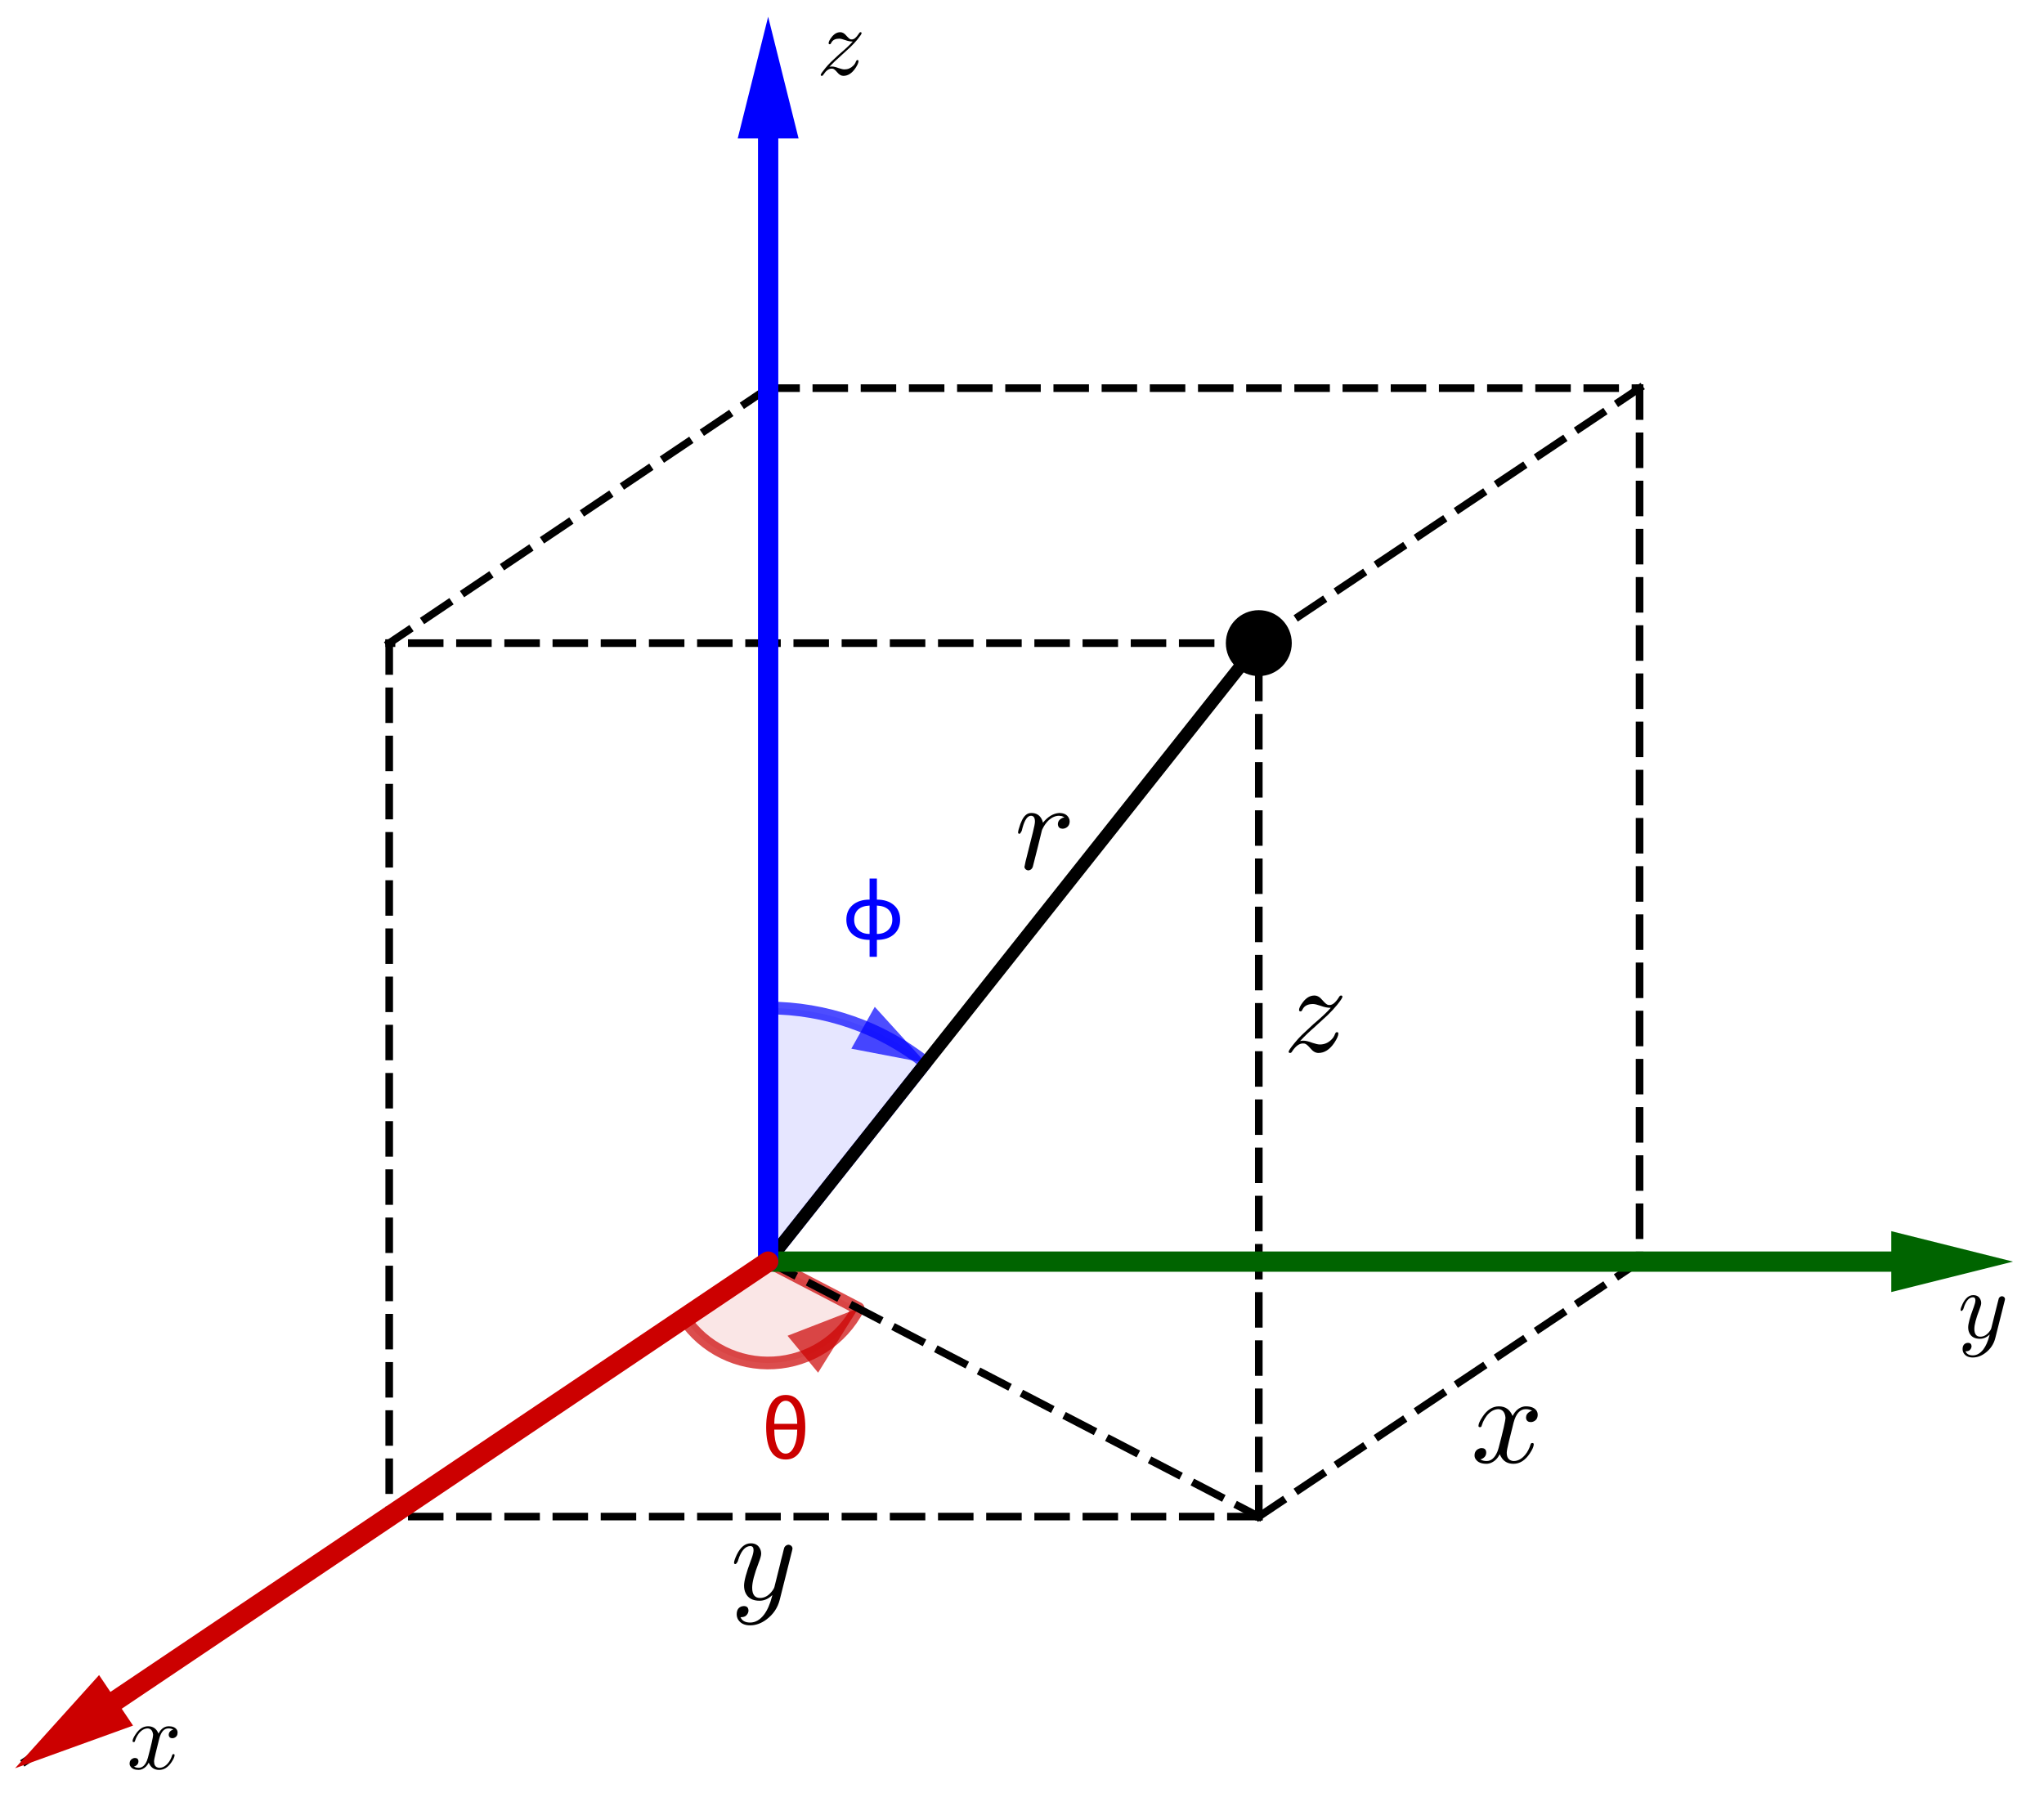 <?xml version="1.0" encoding="ISO-8859-1" standalone="no"?>

<svg 
     version="1.1"
     baseProfile="full"
     xmlns="http://www.w3.org/2000/svg"
     xmlns:xlink="http://www.w3.org/1999/xlink"
     xmlns:ev="http://www.w3.org/2001/xml-events"
     width="8.23cm"
     height="7.293cm"
     viewBox="0 0 403 356"
     >
<title>

</title>
<g stroke-linejoin="miter" stroke-dashoffset="0" stroke-dasharray="none" stroke-width="1" stroke-miterlimit="10.000" stroke-linecap="square">
<g id="misc">
</g><!-- misc -->
<g id="layer0">
<clipPath id="clipb1d63d3a-3265-4631-8a91-d4ed8a038de5">
  <path d="M 0 0 L 0 358.00 L 404.00 358.00 L 404.00 0 z"/>
</clipPath>
<g clip-path="url(#clip1)">
<g fill-opacity=".098" fill-rule="nonzero" stroke="none" fill="#0000ff">
  <path d="M 182.53 209.01 C 173.69 201.99 162.74 198.18 151.45 198.18 L 151.45 248.18 z"/>
<title>Angle α</title>
<desc>Angle α: Angle between H, A, C</desc>

</g> <!-- drawing style -->
</g> <!-- clip1 -->
<clipPath id="clipf0ee37d8-3232-4be2-8a22-63c93c94ec5a">
  <path d="M 0 0 L 0 358.00 L 404.00 358.00 L 404.00 0 z"/>
</clipPath>
<g clip-path="url(#clip2)">
<g stroke-linejoin="round" stroke-width="2.5" stroke-linecap="round" fill="none" stroke-opacity=".698" stroke="#0000ff">
  <path d="M 182.53 209.01 C 173.69 201.99 162.74 198.18 151.45 198.18 L 151.45 248.18 z"/>
<title>Angle α</title>
<desc>Angle α: Angle between H, A, C</desc>

</g> <!-- drawing style -->
</g> <!-- clip2 -->
<clipPath id="clip0ab0f4b9-b9a6-40aa-a53f-218127b46ca6">
  <path d="M 0 0 L 0 358.00 L 404.00 358.00 L 404.00 0 z"/>
</clipPath>
<g clip-path="url(#clip3)">
<g fill-opacity=".698" fill-rule="evenodd" stroke="none" fill="#0000ff">
  <path d="M 182.53 209.01 L 172.47 197.95 L 167.85 206.20 z"/>
<title>Angle α</title>
<desc>Angle α: Angle between H, A, C</desc>

</g> <!-- drawing style -->
</g> <!-- clip3 -->
<clipPath id="clipec876f84-2dee-4312-bb02-bf96b0a54ee8">
  <path d="M 0 0 L 0 358.00 L 404.00 358.00 L 404.00 0 z"/>
</clipPath>
<g clip-path="url(#clip4)">
<g fill-opacity="1" fill-rule="nonzero" stroke="none" fill="#0000ff">
  <path d="M 171.45 188.09 L 171.45 184.75 Q 169.34 184.75 168.11 183.67 Q 166.87 182.59 166.87 180.77 Q 166.87 178.95 168.11 177.88 Q 169.34 176.81 171.45 176.81 L 171.45 172.66 L 172.89 172.66 L 172.89 176.81 Q 174.99 176.81 176.23 177.88 Q 177.47 178.95 177.47 180.77 Q 177.47 182.59 176.23 183.67 Q 174.99 184.75 172.89 184.75 L 172.89 188.09 z M 171.45 177.98 Q 169.97 178.05 169.19 178.77 Q 168.41 179.49 168.41 180.78 Q 168.41 182.04 169.24 182.81 Q 170.08 183.58 171.45 183.58 z M 172.89 177.98 L 172.89 183.58 Q 174.26 183.58 175.09 182.81 Q 175.93 182.04 175.93 180.78 Q 175.93 179.49 175.15 178.77 Q 174.37 178.05 172.89 177.98 z"/>
<title>Angle α</title>
<desc>Angle α: Angle between H, A, C</desc>

</g> <!-- drawing style -->
</g> <!-- clip4 -->
<clipPath id="clip9b62c903-641a-42fa-9785-b668e516f94e">
  <path d="M 0 0 L 0 358.00 L 404.00 358.00 L 404.00 0 z"/>
</clipPath>
<g clip-path="url(#clip5)">
<g fill-opacity=".098" fill-rule="nonzero" stroke="none" fill="#cc0000">
  <path d="M 134.86 259.34 C 138.80 265.20 145.54 268.54 152.58 268.14 C 159.63 267.75 165.95 263.66 169.20 257.40 L 151.45 248.18 z"/>
<title>Angle β</title>
<desc>Angle β: Angle between E, A, F</desc>

</g> <!-- drawing style -->
</g> <!-- clip5 -->
<clipPath id="clip87c1b500-ed33-473e-b21b-5a7bbae3a0ec">
  <path d="M 0 0 L 0 358.00 L 404.00 358.00 L 404.00 0 z"/>
</clipPath>
<g clip-path="url(#clip6)">
<g stroke-linejoin="round" stroke-width="2.5" stroke-linecap="round" fill="none" stroke-opacity=".698" stroke="#cc0000">
  <path d="M 134.86 259.34 C 138.80 265.20 145.54 268.54 152.58 268.14 C 159.63 267.75 165.95 263.66 169.20 257.40 L 151.45 248.18 z"/>
<title>Angle β</title>
<desc>Angle β: Angle between E, A, F</desc>

</g> <!-- drawing style -->
</g> <!-- clip6 -->
<clipPath id="clip679843ec-a927-4ae1-8a1a-b0af3cd0bd2e">
  <path d="M 0 0 L 0 358.00 L 404.00 358.00 L 404.00 0 z"/>
</clipPath>
<g clip-path="url(#clip7)">
<g fill-opacity=".698" fill-rule="evenodd" stroke="none" fill="#cc0000">
  <path d="M 169.20 257.40 L 161.30 270.08 L 155.27 262.80 z"/>
<title>Angle β</title>
<desc>Angle β: Angle between E, A, F</desc>

</g> <!-- drawing style -->
</g> <!-- clip7 -->
<clipPath id="clipb585d8f9-90c4-48f3-8a97-224b325b9233">
  <path d="M 0 0 L 0 358.00 L 404.00 358.00 L 404.00 0 z"/>
</clipPath>
<g clip-path="url(#clip8)">
<g fill-opacity="1" fill-rule="nonzero" stroke="none" fill="#cc0000">
  <path d="M 151.06 280.84 Q 151.06 277.75 152.05 276.11 Q 153.05 274.47 154.92 274.47 Q 156.79 274.47 157.78 276.11 Q 158.77 277.75 158.77 280.83 Q 158.77 283.91 157.78 285.55 Q 156.79 287.20 154.92 287.20 Q 152.99 287.20 152.03 285.61 Q 151.06 284.02 151.06 280.84 z M 152.66 280.16 L 157.18 280.16 Q 157.18 278.17 156.55 276.90 Q 155.91 275.62 154.91 275.62 Q 153.92 275.62 153.29 276.90 Q 152.66 278.17 152.66 280.16 z M 157.18 281.31 L 152.66 281.31 Q 152.66 283.45 153.27 284.75 Q 153.89 286.04 154.91 286.04 Q 155.91 286.04 156.54 284.71 Q 157.18 283.39 157.18 281.31 z"/>
<title>Angle β</title>
<desc>Angle β: Angle between E, A, F</desc>

</g> <!-- drawing style -->
</g> <!-- clip8 -->
<clipPath id="clip8c5ea0fd-d5d6-4d9e-8aeb-437a083f6aad">
  <path d="M 0 0 L 0 358.00 L 404.00 358.00 L 404.00 0 z"/>
</clipPath>
<g clip-path="url(#clip9)">
<g stroke-linejoin="round" stroke-dasharray="5.5,4" stroke-width="1.5" stroke-linecap="butt" fill="none" stroke-opacity="1" stroke="#000000">
  <path d="M 151.45 248.18 L 2.971 348.07"/>
<title>Segment g</title>
<desc>Segment g: Segment A, D</desc>

</g> <!-- drawing style -->
</g> <!-- clip9 -->
<clipPath id="clip8dac7e0f-a42f-4940-9faf-34c03f48b58b">
  <path d="M 0 0 L 0 358.00 L 404.00 358.00 L 404.00 0 z"/>
</clipPath>
<g clip-path="url(#clip10)">
<g stroke-linejoin="round" stroke-dasharray="5.5,4" stroke-width="1.5" stroke-linecap="butt" fill="none" stroke-opacity="1" stroke="#000000">
  <path d="M 248.19 298.45 L 76.738 298.45"/>
<title>Segment i</title>
<desc>Segment i: Segment F, E</desc>

</g> <!-- drawing style -->
</g> <!-- clip10 -->
<clipPath id="clipf5f6ce57-42be-4679-8b14-41bf1d024510">
  <path d="M 0 0 L 0 358.00 L 404.00 358.00 L 404.00 0 z"/>
</clipPath>
<g clip-path="url(#clip11)">
<g stroke-linejoin="round" stroke-dasharray="5.5,4" stroke-width="1.5" stroke-linecap="butt" fill="none" stroke-opacity="1" stroke="#000000">
  <path d="M 248.19 298.45 L 323.26 248.18"/>
<title>Segment j</title>
<desc>Segment j: Segment F, G</desc>

</g> <!-- drawing style -->
</g> <!-- clip11 -->
<clipPath id="clip14bd15ab-ad27-4f08-8ceb-fb19623847ca">
  <path d="M 0 0 L 0 358.00 L 404.00 358.00 L 404.00 0 z"/>
</clipPath>
<g clip-path="url(#clip12)">
<g stroke-linejoin="round" stroke-width="2.5" stroke-linecap="round" fill="none" stroke-opacity="1" stroke="#000000">
  <path d="M 151.45 248.18 L 248.19 126.24"/>
<title>Segment l</title>
<desc>Segment l: Segment A, H</desc>

</g> <!-- drawing style -->
</g> <!-- clip12 -->
<clipPath id="clip04deeeb6-9ad4-46dd-93cc-d12240355bbf">
  <path d="M 0 0 L 0 358.00 L 404.00 358.00 L 404.00 0 z"/>
</clipPath>
<g clip-path="url(#clip13)">
<g stroke-linejoin="round" stroke-dasharray="5.5,4" stroke-width="1.5" stroke-linecap="butt" fill="none" stroke-opacity="1" stroke="#000000">
  <path d="M 151.45 248.18 L 248.19 298.45"/>
<title>Segment m</title>
<desc>Segment m: Segment A, F</desc>

</g> <!-- drawing style -->
</g> <!-- clip13 -->
<clipPath id="clip52c4b4c6-c2df-4877-92b5-754177f62977">
  <path d="M 0 0 L 0 358.00 L 404.00 358.00 L 404.00 0 z"/>
</clipPath>
<g clip-path="url(#clip14)">
<g stroke-linejoin="round" stroke-dasharray="5.5,4" stroke-width="1.5" stroke-linecap="butt" fill="none" stroke-opacity="1" stroke="#000000">
  <path d="M 248.19 126.24 L 76.738 126.24"/>
<title>Segment i&apos;</title>
<desc>Segment i&apos;: Segment F&apos;, E&apos;</desc>

</g> <!-- drawing style -->
</g> <!-- clip14 -->
<clipPath id="clip4a566659-c02a-44df-9fba-4f4b278e5498">
  <path d="M 0 0 L 0 358.00 L 404.00 358.00 L 404.00 0 z"/>
</clipPath>
<g clip-path="url(#clip15)">
<g stroke-linejoin="round" stroke-dasharray="5.5,4" stroke-width="1.5" stroke-linecap="butt" fill="none" stroke-opacity="1" stroke="#000000">
  <path d="M 248.19 126.24 L 323.26 75.968"/>
<title>Segment j&apos;</title>
<desc>Segment j&apos;: Segment F&apos;_{1}, G&apos;</desc>

</g> <!-- drawing style -->
</g> <!-- clip15 -->
<clipPath id="clipc71bd2b5-2cbb-4d7e-b6c4-8074ab6942bd">
  <path d="M 0 0 L 0 358.00 L 404.00 358.00 L 404.00 0 z"/>
</clipPath>
<g clip-path="url(#clip16)">
<g stroke-linejoin="round" stroke-dasharray="5.5,4" stroke-width="1.5" stroke-linecap="butt" fill="none" stroke-opacity="1" stroke="#000000">
  <path d="M 151.45 75.968 L 323.26 75.968"/>
<title>Segment n</title>
<desc>Segment n: Segment A&apos;, G&apos;</desc>

</g> <!-- drawing style -->
</g> <!-- clip16 -->
<clipPath id="clip7a75fb45-9e82-479f-b2d9-7a2a720e7c2c">
  <path d="M 0 0 L 0 358.00 L 404.00 358.00 L 404.00 0 z"/>
</clipPath>
<g clip-path="url(#clip17)">
<g stroke-linejoin="round" stroke-dasharray="5.5,4" stroke-width="1.5" stroke-linecap="butt" fill="none" stroke-opacity="1" stroke="#000000">
  <path d="M 151.45 75.968 L 76.738 126.24"/>
<title>Segment p</title>
<desc>Segment p: Segment A&apos;, E&apos;</desc>

</g> <!-- drawing style -->
</g> <!-- clip17 -->
<clipPath id="clipf641a850-a1dd-4f5c-ae53-b6600d133b4e">
  <path d="M 0 0 L 0 358.00 L 404.00 358.00 L 404.00 0 z"/>
</clipPath>
<g clip-path="url(#clip18)">
<g stroke-linejoin="round" stroke-dasharray="5.5,4" stroke-width="1.5" stroke-linecap="butt" fill="none" stroke-opacity="1" stroke="#000000">
  <path d="M 76.738 126.24 L 76.738 298.45"/>
<title>Segment q</title>
<desc>Segment q: Segment E&apos;, E</desc>

</g> <!-- drawing style -->
</g> <!-- clip18 -->
<clipPath id="clip4e5294d0-b5cd-422f-a1c2-91e304e2ec4c">
  <path d="M 0 0 L 0 358.00 L 404.00 358.00 L 404.00 0 z"/>
</clipPath>
<g clip-path="url(#clip19)">
<g stroke-linejoin="round" stroke-dasharray="5.5,4" stroke-width="1.5" stroke-linecap="butt" fill="none" stroke-opacity="1" stroke="#000000">
  <path d="M 323.26 75.968 L 323.26 248.18"/>
<title>Segment r</title>
<desc>Segment r: Segment G&apos;, G</desc>

</g> <!-- drawing style -->
</g> <!-- clip19 -->
<clipPath id="clip09362c84-f185-454b-a736-b50fdee1a374">
  <path d="M 0 0 L 0 358.00 L 404.00 358.00 L 404.00 0 z"/>
</clipPath>
<g clip-path="url(#clip20)">
<g stroke-linejoin="round" stroke-dasharray="5.5,4" stroke-width="1.5" stroke-linecap="butt" fill="none" stroke-opacity="1" stroke="#000000">
  <path d="M 248.19 298.45 L 248.19 126.24"/>
<title>Segment s</title>
<desc>Segment s: Segment F, H</desc>

</g> <!-- drawing style -->
</g> <!-- clip20 -->
<clipPath id="clip340e95c4-e966-4001-92a2-24a279f7544a">
  <path d="M 0 0 L 0 358.00 L 404.00 358.00 L 404.00 0 z"/>
</clipPath>
<g clip-path="url(#clip21)">
<g stroke-linejoin="round" stroke-width="4" stroke-linecap="round" fill="none" stroke-opacity="1" stroke="#006400">
  <path d="M 151.45 248.18 L 372.89 248.18"/>
<title>Vector u</title>
<desc>Vector u: Vector(A, B)</desc>

</g> <!-- drawing style -->
</g> <!-- clip21 -->
<clipPath id="clip5606f3b2-e6ba-4aab-96be-ad2711d3f164">
  <path d="M 0 0 L 0 358.00 L 404.00 358.00 L 404.00 0 z"/>
</clipPath>
<g clip-path="url(#clip22)">
<g fill-opacity="1" fill-rule="evenodd" stroke="none" fill="#006400">
  <path d="M 396.89 248.18 L 372.89 254.18 L 372.89 242.18 z"/>
<title>Vector u</title>
<desc>Vector u: Vector(A, B)</desc>

</g> <!-- drawing style -->
</g> <!-- clip22 -->
<clipPath id="clip1541bd65-14ba-4657-bb7f-7dfc51c532aa">
  <path d="M 0 0 L 0 358.00 L 404.00 358.00 L 404.00 0 z"/>
</clipPath>
<g clip-path="url(#clip23)">
<g stroke-linejoin="round" stroke-width="4" stroke-linecap="round" fill="none" stroke-opacity="1" stroke="#0000ff">
  <path d="M 151.45 248.18 L 151.45 26.739"/>
<title>Vector v</title>
<desc>Vector v: Vector(A, C)</desc>

</g> <!-- drawing style -->
</g> <!-- clip23 -->
<clipPath id="clipd018f9c6-c8c4-4930-843d-976b11a45f69">
  <path d="M 0 0 L 0 358.00 L 404.00 358.00 L 404.00 0 z"/>
</clipPath>
<g clip-path="url(#clip24)">
<g fill-opacity="1" fill-rule="evenodd" stroke="none" fill="#0000ff">
  <path d="M 151.45 2.739 L 157.45 26.739 L 145.45 26.739 z"/>
<title>Vector v</title>
<desc>Vector v: Vector(A, C)</desc>

</g> <!-- drawing style -->
</g> <!-- clip24 -->
<clipPath id="clipd8949050-a7bb-4f57-8387-2f419732efc5">
  <path d="M 0 0 L 0 358.00 L 404.00 358.00 L 404.00 0 z"/>
</clipPath>
<g clip-path="url(#clip25)">
<g stroke-linejoin="round" stroke-width="4" stroke-linecap="round" fill="none" stroke-opacity="1" stroke="#cc0000">
  <path d="M 151.45 248.18 L 22.884 334.68"/>
<title>Vector w</title>
<desc>Vector w: Vector(A, D)</desc>

</g> <!-- drawing style -->
</g> <!-- clip25 -->
<clipPath id="clip58b9b37b-166d-4122-aa94-9bdde435c0e2">
  <path d="M 0 0 L 0 358.00 L 404.00 358.00 L 404.00 0 z"/>
</clipPath>
<g clip-path="url(#clip26)">
<g fill-opacity="1" fill-rule="evenodd" stroke="none" fill="#cc0000">
  <path d="M 2.971 348.07 L 19.535 329.70 L 26.233 339.66 z"/>
<title>Vector w</title>
<desc>Vector w: Vector(A, D)</desc>

</g> <!-- drawing style -->
</g> <!-- clip26 -->
<clipPath id="clip6f99d8f5-0ccc-4b02-b13f-94b1e028eb3e">
  <path d="M 0 0 L 0 358.00 L 404.00 358.00 L 404.00 0 z"/>
</clipPath>
<g clip-path="url(#clip27)">
<g fill-opacity="1" fill-rule="nonzero" stroke="none" fill="#000000">
  <path d="M 254.19 126.24 C 254.19 129.55 251.50 132.24 248.19 132.24 C 244.88 132.24 242.19 129.55 242.19 126.24 C 242.19 122.92 244.88 120.24 248.19 120.24 C 251.50 120.24 254.19 122.92 254.19 126.24 z"/>
<title>Point H</title>
<desc>Point H: Point on k</desc>

</g> <!-- drawing style -->
</g> <!-- clip27 -->
<clipPath id="clipee2be150-6d6d-4459-90e0-a7f18fd6e4bf">
  <path d="M 0 0 L 0 358.00 L 404.00 358.00 L 404.00 0 z"/>
</clipPath>
<g clip-path="url(#clip28)">
<g stroke-linejoin="round" stroke-linecap="round" fill="none" stroke-opacity="1" stroke="#000000">
  <path d="M 254.19 126.24 C 254.19 129.55 251.50 132.24 248.19 132.24 C 244.88 132.24 242.19 129.55 242.19 126.24 C 242.19 122.92 244.88 120.24 248.19 120.24 C 251.50 120.24 254.19 122.92 254.19 126.24 z"/>
<title>Point H</title>
<desc>Point H: Point on k</desc>

</g> <!-- drawing style -->
</g> <!-- clip28 -->
<g transform="matrix(.25, 0, 0, .25, 253.00, 206.77)">
<clipPath id="clipa8334dbc-33ea-4109-8389-0857d025c309">
  <path d="M -1012.0 -827.10 L -1012.0 604.90 L 604.00 604.90 L 604.00 -827.10 z"/>
</clipPath>
<g clip-path="url(#clip29)">
<g fill-opacity="1" fill-rule="nonzero" stroke="none" fill="#000000">
  <path d="M 13.297 -8.297 L 13.297 -8.297 Q 14.203 -8.594 16.000 -8.594 Q 18.594 -8.594 23.000 -6.906 Q 26.906 -5.594 28.906 -5.594 Q 34.203 -5.594 38.000 -9.406 Q 40.000 -11.297 40.906 -14.000 Q 41.500 -15.297 42.297 -15.297 Q 43.500 -15.297 43.500 -14.297 Q 43.500 -11.703 40.297 -6.906 Q 34.906 1.094 27.797 1.094 Q 24.406 1.094 21.406 -2.594 Q 18.594 -5.906 16.906 -6.297 Q 16.406 -6.406 15.594 -6.406 Q 11.203 -6.406 7.094 -.203 Q 6.406 1.094 5.5 1.094 Q 4.297 1.094 4.297 .094 Q 4.297 -1.094 8.906 -6.703 Q 11.500 -9.906 14.594 -13.000 L 23.594 -21.406 Q 33.500 -29.797 37.500 -34.500 Q 33.906 -34.500 29.797 -36.000 Q 25.500 -37.500 23.500 -37.500 Q 17.703 -37.500 15.500 -33.703 Q 15.203 -33.297 15.000 -32.797 Q 14.594 -31.703 13.703 -31.703 Q 12.500 -31.703 12.500 -32.797 Q 12.500 -35.000 15.406 -38.797 Q 19.406 -44.203 24.594 -44.203 Q 27.906 -44.203 30.797 -40.703 L 30.906 -40.594 Q 31.094 -40.297 31.500 -39.906 Q 33.906 -37.203 35.406 -36.797 Q 36.000 -36.703 36.594 -36.703 Q 40.000 -36.703 43.703 -42.500 L 44.094 -43.094 Q 44.703 -44.203 45.594 -44.203 Q 46.703 -44.203 46.703 -43.203 Q 46.703 -42.000 42.500 -36.797 Q 39.500 -33.094 35.000 -28.703 Q 34.406 -28.094 25.500 -20.000 L 25.203 -19.703 Q 18.703 -14.094 13.297 -8.297 z"/>
<title>z</title>
<desc>text1 = “z”</desc>

</g> <!-- drawing style -->
</g> <!-- clip29 -->
</g> <!-- transform -->
<g transform="matrix(.25, 0, 0, .25, 290.00, 287.77)">
<clipPath id="clip2d251f6b-c5c8-4f21-b785-0cca620ff841">
  <path d="M -1160.0 -1151.1 L -1160.0 280.90 L 456.00 280.90 L 456.00 -1151.1 z"/>
</clipPath>
<g clip-path="url(#clip30)">
<g fill-opacity="1" fill-rule="nonzero" stroke="none" fill="#000000">
  <path d="M 33.406 -30.203 L 30.000 -16.500 Q 28.297 -9.703 28.297 -7.703 Q 28.297 -2.5 32.000 -1.406 Q 32.797 -1.094 33.797 -1.094 Q 38.797 -1.094 42.906 -6.094 Q 45.594 -9.297 47.094 -14.203 Q 47.406 -15.297 48.406 -15.297 Q 49.594 -15.297 49.594 -14.297 Q 49.594 -11.797 46.500 -7.094 Q 41.094 1.094 33.594 1.094 Q 26.797 1.094 23.703 -4.594 Q 23.094 -5.5 22.797 -6.5 Q 20.406 -1.703 16.203 .203 Q 14.297 1.094 12.297 1.094 Q 6.297 1.094 3.906 -2.406 Q 2.906 -3.703 2.906 -5.5 Q 2.906 -9.203 6.094 -10.703 Q 7.203 -11.297 8.406 -11.297 Q 11.406 -11.297 12.000 -8.797 Q 12.094 -8.297 12.094 -7.797 Q 12.094 -4.406 8.703 -2.797 Q 8.094 -2.5 7.406 -2.406 Q 9.5 -1.094 12.406 -1.094 Q 17.703 -1.094 20.797 -8.203 Q 21.406 -9.703 21.906 -11.500 Q 27.297 -31.906 27.297 -35.297 Q 26.703 -41.500 21.906 -42.000 Q 16.703 -42.000 12.406 -36.703 L 12.406 -36.594 Q 12.406 -36.500 12.297 -36.500 Q 10.797 -34.500 9.594 -31.906 Q 9.094 -30.703 8.703 -29.500 L 8.5 -28.906 Q 8.297 -27.797 7.203 -27.797 Q 6 -27.797 6 -28.797 Q 6 -31.297 9.203 -36.000 Q 14.594 -44.203 22.094 -44.203 Q 29.797 -44.203 32.906 -36.594 Q 36.094 -42.797 41.406 -44.000 Q 42.406 -44.203 43.406 -44.203 Q 49.297 -44.203 51.703 -40.906 Q 52.703 -39.500 52.703 -37.594 Q 52.703 -33.500 49.000 -32.094 Q 48.094 -31.797 47.297 -31.797 Q 44.203 -31.797 43.594 -34.500 Q 43.500 -34.906 43.500 -35.297 Q 43.500 -38.297 46.406 -40.000 Q 47.297 -40.500 48.297 -40.703 Q 46.203 -42.000 43.297 -42.000 Q 36.500 -42.000 33.703 -31.406 Q 33.500 -30.797 33.406 -30.203 z"/>
<title>x</title>
<desc>text2 = “x”</desc>

</g> <!-- drawing style -->
</g> <!-- clip30 -->
</g> <!-- transform -->
<g transform="matrix(.25, 0, 0, .25, 144.00, 314.77)">
<clipPath id="clipb533218b-05f2-4360-bff4-055e617bff67">
  <path d="M -576.00 -1259.1 L -576.00 172.90 L 1040.0 172.90 L 1040.0 -1259.1 z"/>
</clipPath>
<g clip-path="url(#clip31)">
<g fill-opacity="1" fill-rule="nonzero" stroke="none" fill="#000000">
  <path d="M 48.594 -38.094 L 39.000 .094 Q 36.594 9.906 28.297 16.000 Q 22.203 20.500 15.594 20.500 Q 8.906 20.500 6.094 15.906 Q 5 14.000 5 11.797 Q 5 6.703 9.094 5.5 Q 9.906 5.297 10.594 5.297 Q 13.797 5.297 14.203 8.094 Q 14.297 8.406 14.297 8.797 Q 14.297 11.094 12.297 12.906 Q 10.906 14.094 8 14.094 Q 9.797 18.297 15.594 18.297 Q 21.797 18.297 26.594 12.000 Q 30.500 6.797 32.797 -2.094 Q 32.906 -2.5 33.094 -3.406 Q 28.594 1.094 23.000 1.094 Q 15.000 1.094 12.094 -4.797 Q 10.797 -7.406 10.797 -10.797 Q 10.797 -16.297 16.094 -30.500 Q 16.297 -31.094 16.594 -31.797 Q 18.297 -36.406 18.297 -38.797 Q 18.297 -42.000 15.797 -42.000 Q 10.297 -42.000 6.797 -32.906 L 6.797 -32.797 Q 6.203 -31.297 5.703 -29.594 Q 4.594 -27.906 4.094 -27.797 Q 2.906 -27.797 2.906 -28.797 Q 2.906 -30.594 5 -35.094 Q 9.406 -44.203 16.094 -44.203 Q 21.406 -44.203 23.500 -39.703 Q 24.297 -38.000 24.297 -36.000 Q 24.297 -33.906 22.297 -28.797 Q 17.203 -15.594 17.203 -9.203 Q 17.203 -1.094 23.406 -1.094 Q 29.203 -1.094 33.500 -7.297 Q 34.500 -8.797 34.703 -9.594 L 39.203 -27.594 Q 39.906 -30.906 41.203 -35.594 Q 42.203 -39.906 42.594 -41.000 Q 43.906 -43.094 46.094 -43.094 Q 48.594 -42.594 49.000 -40.406 Q 49.000 -39.500 48.594 -38.094 z"/>
<title>y</title>
<desc>text3 = “y”</desc>

</g> <!-- drawing style -->
</g> <!-- clip31 -->
</g> <!-- transform -->
<g transform="matrix(.25, 0, 0, .25, 200.00, 170.78)">
<clipPath id="clip9e681500-d5c8-4dba-8b5b-2aeb3e629ad6">
  <path d="M -800.00 -683.10 L -800.00 748.90 L 816.00 748.90 L 816.00 -683.10 z"/>
</clipPath>
<g clip-path="url(#clip32)">
<g fill-opacity="1" fill-rule="nonzero" stroke="none" fill="#000000">
  <path d="M 8.797 -5.906 L 8.797 -5.906 L 14.594 -29.000 Q 16.203 -35.406 16.203 -37.406 Q 16.203 -42.000 13.094 -42.000 Q 9 -42.000 6.406 -32.500 Q 6.094 -31.406 5.797 -30.094 Q 4.703 -27.906 4.094 -27.797 Q 2.906 -27.797 2.906 -28.797 Q 2.906 -30.406 4.703 -35.500 Q 5.406 -37.297 6 -38.500 Q 8.406 -43.406 12.000 -44.094 Q 12.703 -44.203 13.406 -44.203 Q 19.000 -44.203 21.500 -39.406 Q 22.094 -38.297 22.406 -37.000 Q 22.500 -36.797 22.500 -36.500 Q 28.297 -43.703 35.297 -44.203 Q 40.906 -44.203 42.906 -40.297 Q 43.594 -39.094 43.594 -37.703 Q 43.594 -33.797 40.297 -32.297 Q 39.203 -31.797 38.094 -31.797 Q 35.000 -31.797 34.406 -34.500 Q 34.297 -34.906 34.297 -35.297 Q 34.297 -38.594 37.703 -40.203 L 37.797 -40.297 Q 38.594 -40.594 39.500 -40.797 L 37.500 -41.703 Q 36.203 -41.906 35.297 -42.000 Q 31.094 -42.000 27.297 -38.703 Q 24.203 -35.906 22.000 -31.297 Q 21.797 -30.797 21.703 -30.500 L 18.500 -17.500 L 14.500 -1.703 Q 13.594 .906 10.797 1.094 Q 8.297 .594 7.906 -1.594 Q 7.906 -1.406 8.797 -5.906 z"/>
<title>r</title>
<desc>text4 = “r”</desc>

</g> <!-- drawing style -->
</g> <!-- clip32 -->
</g> <!-- transform -->
<g transform="matrix(.19, 0, 0, .19, 25.000, 348.19)">
<clipPath id="clip8f38ab18-2056-49ca-b482-f96b5dfaa1b1">
  <path d="M -131.58 -1832.6 L -131.58 51.637 L 1994.7 51.637 L 1994.7 -1832.6 z"/>
</clipPath>
<g clip-path="url(#clip33)">
<g fill-opacity="1" fill-rule="nonzero" stroke="none" fill="#000000">
  <path d="M 33.406 -30.203 L 30.000 -16.500 Q 28.297 -9.703 28.297 -7.703 Q 28.297 -2.5 32.000 -1.406 Q 32.797 -1.094 33.797 -1.094 Q 38.797 -1.094 42.906 -6.094 Q 45.594 -9.297 47.094 -14.203 Q 47.406 -15.297 48.406 -15.297 Q 49.594 -15.297 49.594 -14.297 Q 49.594 -11.797 46.500 -7.094 Q 41.094 1.094 33.594 1.094 Q 26.797 1.094 23.703 -4.594 Q 23.094 -5.5 22.797 -6.5 Q 20.406 -1.703 16.203 .203 Q 14.297 1.094 12.297 1.094 Q 6.297 1.094 3.906 -2.406 Q 2.906 -3.703 2.906 -5.5 Q 2.906 -9.203 6.094 -10.703 Q 7.203 -11.297 8.406 -11.297 Q 11.406 -11.297 12.000 -8.797 Q 12.094 -8.297 12.094 -7.797 Q 12.094 -4.406 8.703 -2.797 Q 8.094 -2.5 7.406 -2.406 Q 9.5 -1.094 12.406 -1.094 Q 17.703 -1.094 20.797 -8.203 Q 21.406 -9.703 21.906 -11.500 Q 27.297 -31.906 27.297 -35.297 Q 26.703 -41.500 21.906 -42.000 Q 16.703 -42.000 12.406 -36.703 L 12.406 -36.594 Q 12.406 -36.500 12.297 -36.500 Q 10.797 -34.500 9.594 -31.906 Q 9.094 -30.703 8.703 -29.500 L 8.5 -28.906 Q 8.297 -27.797 7.203 -27.797 Q 6 -27.797 6 -28.797 Q 6 -31.297 9.203 -36.000 Q 14.594 -44.203 22.094 -44.203 Q 29.797 -44.203 32.906 -36.594 Q 36.094 -42.797 41.406 -44.000 Q 42.406 -44.203 43.406 -44.203 Q 49.297 -44.203 51.703 -40.906 Q 52.703 -39.500 52.703 -37.594 Q 52.703 -33.500 49.000 -32.094 Q 48.094 -31.797 47.297 -31.797 Q 44.203 -31.797 43.594 -34.500 Q 43.500 -34.906 43.500 -35.297 Q 43.500 -38.297 46.406 -40.000 Q 47.297 -40.500 48.297 -40.703 Q 46.203 -42.000 43.297 -42.000 Q 36.500 -42.000 33.703 -31.406 Q 33.500 -30.797 33.406 -30.203 z"/>
<title>x</title>
<desc>text2_{1} = “x”</desc>

</g> <!-- drawing style -->
</g> <!-- clip33 -->
</g> <!-- transform -->
<g transform="matrix(.19, 0, 0, .19, 386.00, 263.19)">
<clipPath id="clip8da15fae-5a07-4f85-96e5-790bcf2d9915">
  <path d="M -2031.6 -1385.2 L -2031.6 499.01 L 94.737 499.01 L 94.737 -1385.2 z"/>
</clipPath>
<g clip-path="url(#clip34)">
<g fill-opacity="1" fill-rule="nonzero" stroke="none" fill="#000000">
  <path d="M 48.594 -38.094 L 39.000 .094 Q 36.594 9.906 28.297 16.000 Q 22.203 20.500 15.594 20.500 Q 8.906 20.500 6.094 15.906 Q 5 14.000 5 11.797 Q 5 6.703 9.094 5.5 Q 9.906 5.297 10.594 5.297 Q 13.797 5.297 14.203 8.094 Q 14.297 8.406 14.297 8.797 Q 14.297 11.094 12.297 12.906 Q 10.906 14.094 8 14.094 Q 9.797 18.297 15.594 18.297 Q 21.797 18.297 26.594 12.000 Q 30.500 6.797 32.797 -2.094 Q 32.906 -2.5 33.094 -3.406 Q 28.594 1.094 23.000 1.094 Q 15.000 1.094 12.094 -4.797 Q 10.797 -7.406 10.797 -10.797 Q 10.797 -16.297 16.094 -30.500 Q 16.297 -31.094 16.594 -31.797 Q 18.297 -36.406 18.297 -38.797 Q 18.297 -42.000 15.797 -42.000 Q 10.297 -42.000 6.797 -32.906 L 6.797 -32.797 Q 6.203 -31.297 5.703 -29.594 Q 4.594 -27.906 4.094 -27.797 Q 2.906 -27.797 2.906 -28.797 Q 2.906 -30.594 5 -35.094 Q 9.406 -44.203 16.094 -44.203 Q 21.406 -44.203 23.500 -39.703 Q 24.297 -38.000 24.297 -36.000 Q 24.297 -33.906 22.297 -28.797 Q 17.203 -15.594 17.203 -9.203 Q 17.203 -1.094 23.406 -1.094 Q 29.203 -1.094 33.500 -7.297 Q 34.500 -8.797 34.703 -9.594 L 39.203 -27.594 Q 39.906 -30.906 41.203 -35.594 Q 42.203 -39.906 42.594 -41.000 Q 43.906 -43.094 46.094 -43.094 Q 48.594 -42.594 49.000 -40.406 Q 49.000 -39.500 48.594 -38.094 z"/>
<title>y</title>
<desc>text3_{1} = “y”</desc>

</g> <!-- drawing style -->
</g> <!-- clip34 -->
</g> <!-- transform -->
<g transform="matrix(.19, 0, 0, .19, 161.00, 14.189)">
<clipPath id="clip022de9c3-8490-4e4b-936c-413260fff60d">
  <path d="M -847.37 -74.679 L -847.37 1809.5 L 1278.9 1809.5 L 1278.9 -74.679 z"/>
</clipPath>
<g clip-path="url(#clip35)">
<g fill-opacity="1" fill-rule="nonzero" stroke="none" fill="#000000">
  <path d="M 13.297 -8.297 L 13.297 -8.297 Q 14.203 -8.594 16.000 -8.594 Q 18.594 -8.594 23.000 -6.906 Q 26.906 -5.594 28.906 -5.594 Q 34.203 -5.594 38.000 -9.406 Q 40.000 -11.297 40.906 -14.000 Q 41.500 -15.297 42.297 -15.297 Q 43.500 -15.297 43.500 -14.297 Q 43.500 -11.703 40.297 -6.906 Q 34.906 1.094 27.797 1.094 Q 24.406 1.094 21.406 -2.594 Q 18.594 -5.906 16.906 -6.297 Q 16.406 -6.406 15.594 -6.406 Q 11.203 -6.406 7.094 -.203 Q 6.406 1.094 5.5 1.094 Q 4.297 1.094 4.297 .094 Q 4.297 -1.094 8.906 -6.703 Q 11.500 -9.906 14.594 -13.000 L 23.594 -21.406 Q 33.500 -29.797 37.500 -34.500 Q 33.906 -34.500 29.797 -36.000 Q 25.500 -37.500 23.500 -37.500 Q 17.703 -37.500 15.500 -33.703 Q 15.203 -33.297 15.000 -32.797 Q 14.594 -31.703 13.703 -31.703 Q 12.500 -31.703 12.500 -32.797 Q 12.500 -35.000 15.406 -38.797 Q 19.406 -44.203 24.594 -44.203 Q 27.906 -44.203 30.797 -40.703 L 30.906 -40.594 Q 31.094 -40.297 31.500 -39.906 Q 33.906 -37.203 35.406 -36.797 Q 36.000 -36.703 36.594 -36.703 Q 40.000 -36.703 43.703 -42.500 L 44.094 -43.094 Q 44.703 -44.203 45.594 -44.203 Q 46.703 -44.203 46.703 -43.203 Q 46.703 -42.000 42.500 -36.797 Q 39.500 -33.094 35.000 -28.703 Q 34.406 -28.094 25.500 -20.000 L 25.203 -19.703 Q 18.703 -14.094 13.297 -8.297 z"/>
<title>z</title>
<desc>text1_{1} = “z”</desc>

</g> <!-- drawing style -->
</g> <!-- clip35 -->
</g> <!-- transform -->
</g><!-- layer0 -->
</g> <!-- default stroke -->
</svg> <!-- bounding box -->
